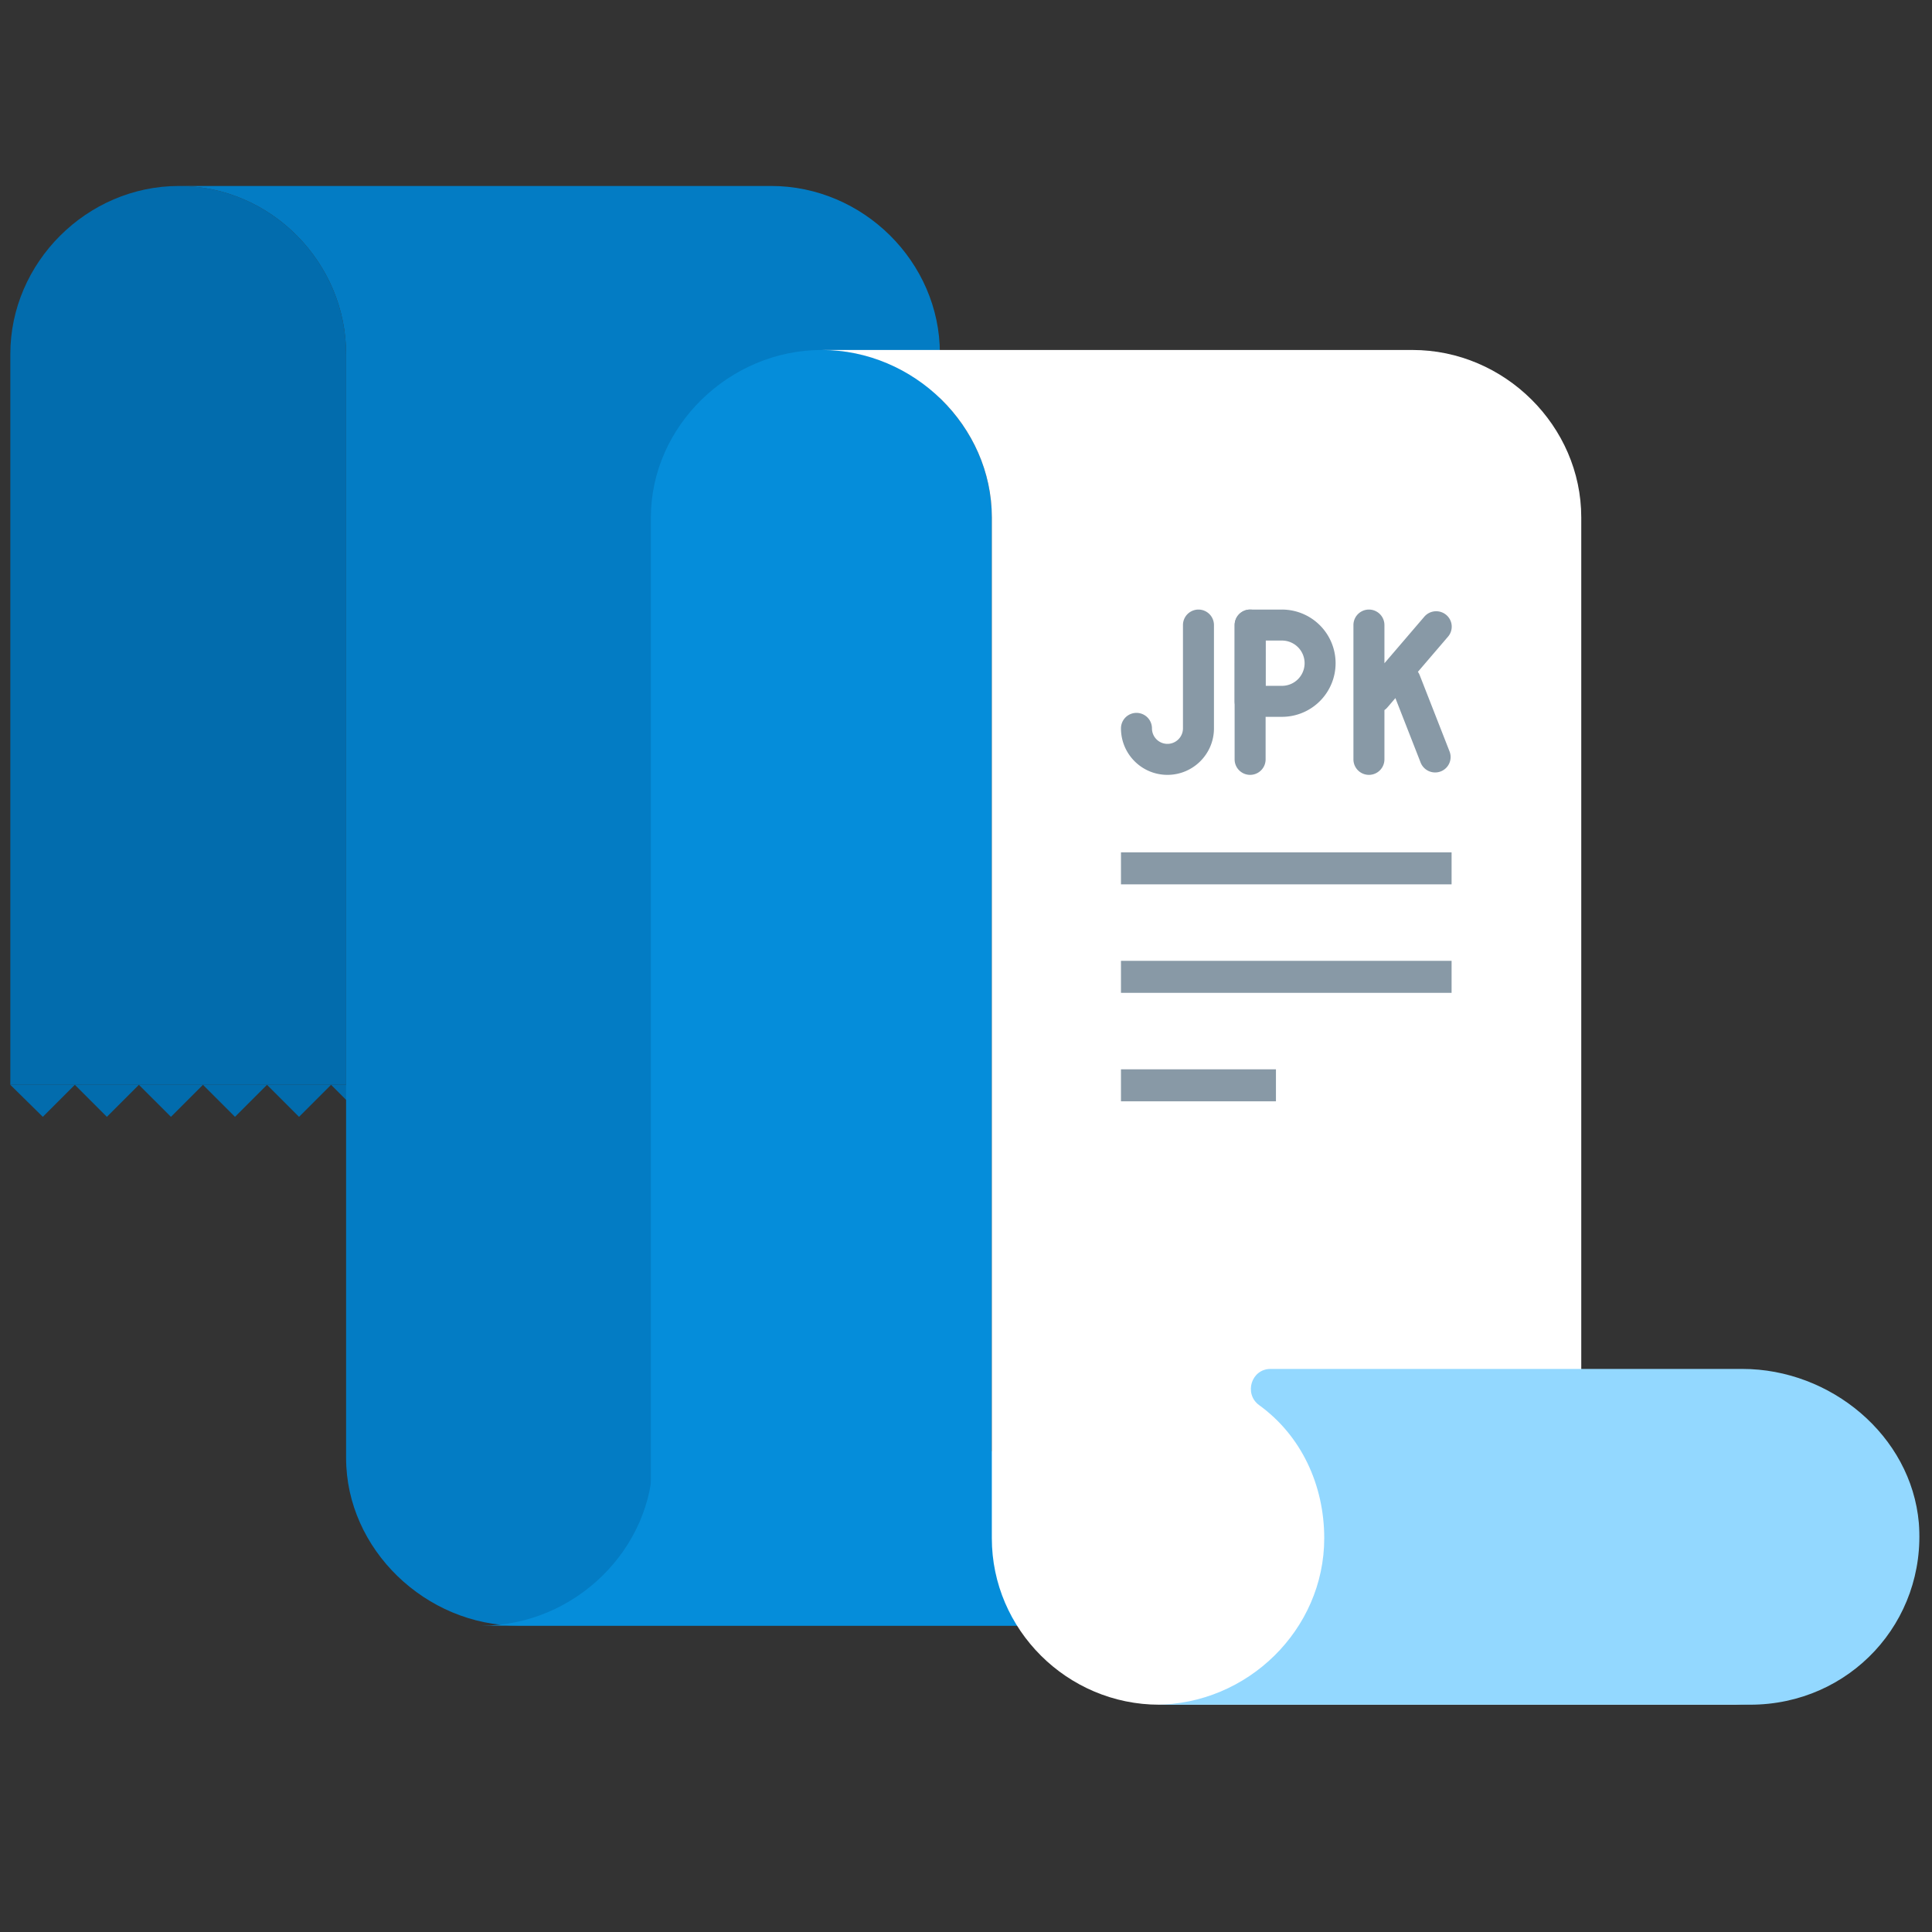 <svg width="374" height="374" xmlns="http://www.w3.org/2000/svg" style="background:#004b82"><rect width="100%" height="100%" fill="#333333" stroke="none"/><g fill="none" fill-rule="evenodd"><g fill="#026CAD"><path d="M67 68.523C67 50.845 52.457 36 34.634 36S2 50.845 2 68.523V210h65V68.523z" fill-rule="nonzero"/><path d="M2 210.004L14.49 210l-6.2 6.2L2 210.004zm12.493 0L26.89 210l-6.2 6.2-6.197-6.196zm12.4 0L39.29 210l-6.2 6.2-6.197-6.196zm12.4 0L51.69 210l-6.2 6.2-6.197-6.196zm12.4 0L64.09 210l-6.2 6.2-6.197-6.196zm12.4 0L76.49 210l-6.2 6.2-6.197-6.196z"/></g><g fill-rule="nonzero"><path d="M214.62 314.695c-17.822 0-32.674-14.731-32.674-32.41V68.41c0-17.678-14.853-32.41-32.676-32.41H34.634C52.457 36 67 50.845 67 68.523v213.723c0 17.678 15.434 32.45 33.257 32.45h114.364z" fill="#037CC4"/><path d="M208.413 314.695c19.308 0 34.16-16.205 32.675-35.356-110.042 2.907-22.723 2.907-114.698 2.946 0 17.679-15.26 32.41-33.083 32.41h115.106z" fill="#058DDA"/></g><path d="M192 100.159c0-17.678-15.112-32.41-32.935-32.41S126 82.48 126 100.159V290.46h66v-190.3z" fill="#058DDA" fill-rule="nonzero"/><path d="M338.78 330c-17.823 0-32.676-14.55-32.676-32.227V100.159c0-17.678-14.852-32.41-32.675-32.41H159.065c17.823 0 32.935 14.732 32.935 32.41v197.614C192 315.45 206.593 330 224.416 330H338.78z" fill="#FFF"/><path d="M338.78 330c19.308 0 34.16-16.022 32.675-35.174-1.485-16.941-17.08-29.826-34.16-29.826h-91.343c-3.713 0-5.198 4.782-2.228 6.992 8.169 5.893 12.625 15.468 12.625 25.78 0 17.679-14.853 32.228-32.676 32.228H338.78z" fill="#93D8FF" fill-rule="nonzero"/><path d="M242 118a3 3 0 0 1 3 3v26a3 3 0 0 1-6 0v-26a3 3 0 0 1 3-3z" fill="#8899A6"/><path d="M242 135.766h6.158a7.386 7.386 0 0 0 7.39-7.383 7.386 7.386 0 0 0-7.39-7.383h-6.145L242 135.766z" stroke="#8899A6" stroke-width="6" stroke-linecap="round" stroke-linejoin="round"/><path d="M268 128.393V121a3 3 0 1 0-6 0v26a3 3 0 1 0 6 0v-9.538c.21-.145.404-.319.578-.522l1.545-1.803 4.882 12.477a3.02 3.02 0 0 0 3.912 1.712 2.98 2.98 0 0 0 1.69-3.862l-5.778-14.765a3.026 3.026 0 0 0-.349-.648l5.834-6.809a2.97 2.97 0 0 0-.347-4.206 3.03 3.03 0 0 0-4.25.35L268 128.392z" fill="#8899A6"/><path d="M229 141c0 1.653-1.35 3-3.007 3a2.997 2.997 0 0 1-2.993-3 3 3 0 1 0-6 0c0 4.97 4.026 9 8.993 9 4.968 0 9.007-4.03 9.007-9v-20a3 3 0 0 0-6 0v20z" fill="#8899A6" fill-rule="nonzero"/><path fill="#8899A6" d="M217 165h64v6.195h-64zm0 21h64v6.195h-64zm0 21h30v6.195h-30z"/></g></svg>